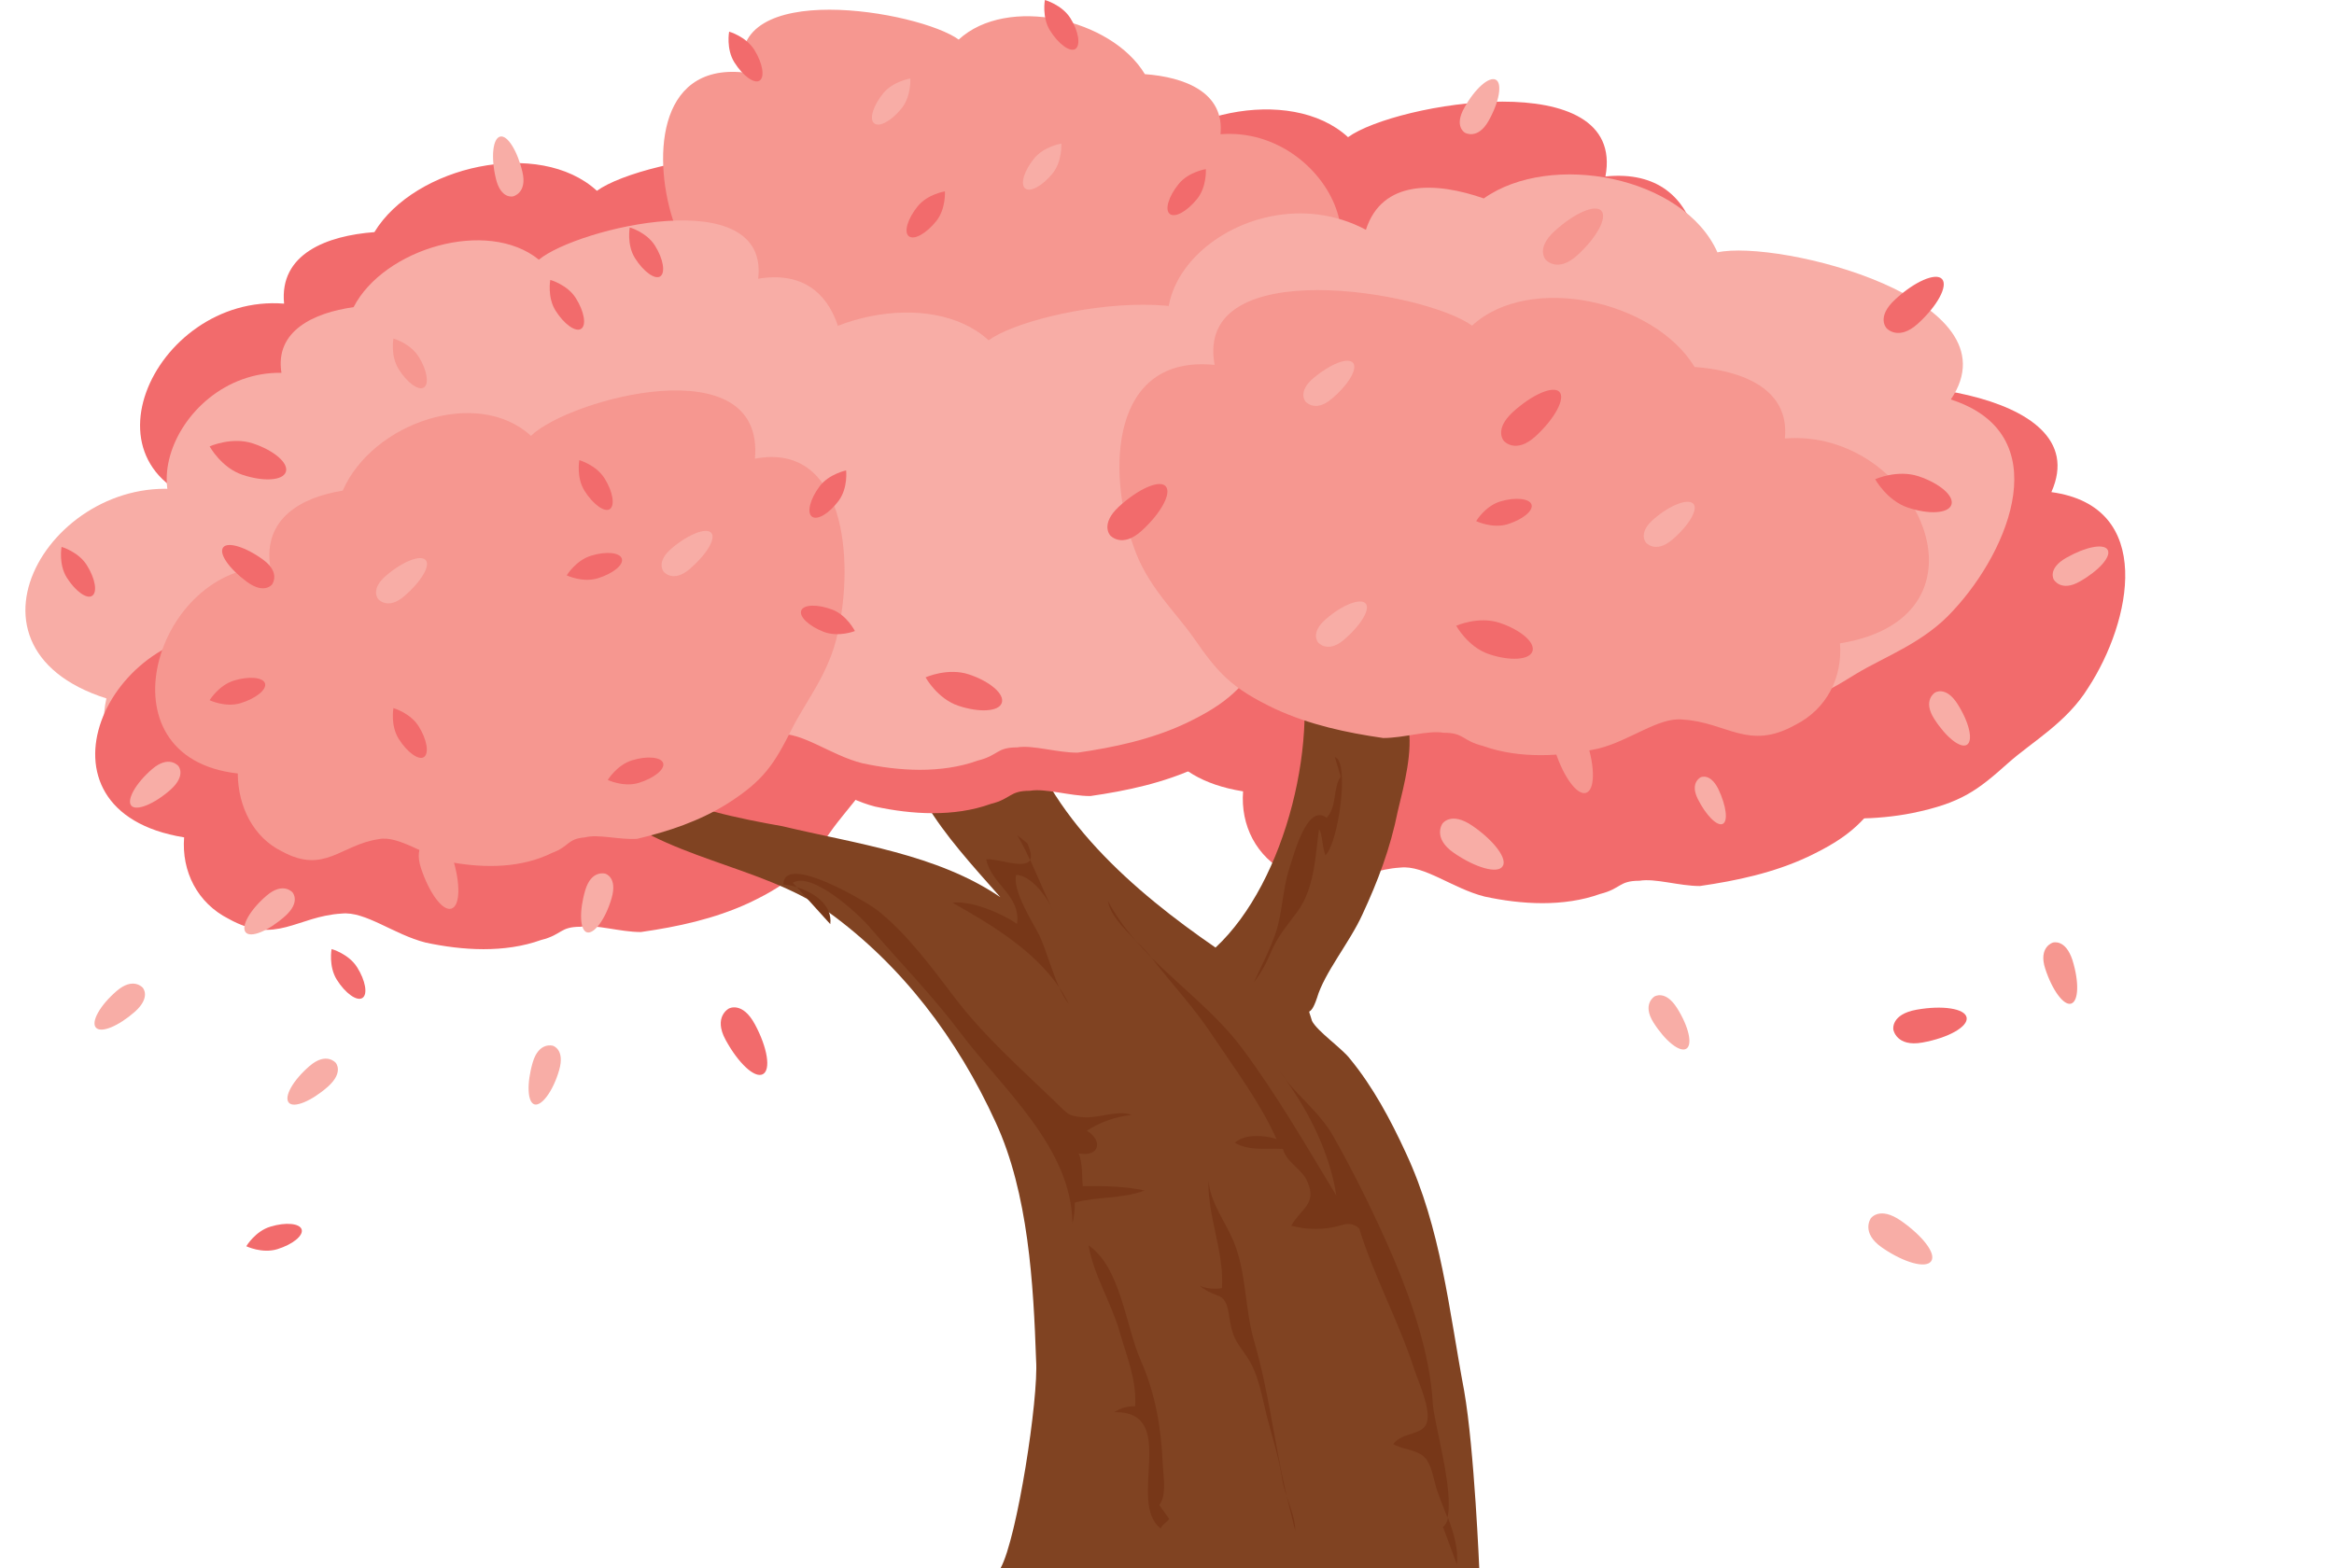 <?xml version="1.0" encoding="utf-8"?>
<!-- Generator: Adobe Illustrator 25.3.0, SVG Export Plug-In . SVG Version: 6.00 Build 0)  -->
<svg version="1.1" id="Layer_1" xmlns="http://www.w3.org/2000/svg" xmlns:xlink="http://www.w3.org/1999/xlink" x="0px" y="0px"
	 viewBox="0 0 796.1 535" style="enable-background:new 0 0 796.1 535;" xml:space="preserve">
<style type="text/css">
	.st0{fill:#F8ADA6;}
	.st1{fill:#F26B6C;}
	.st2{fill:#804322;}
	.st3{fill:#F69790;}
	.st4{fill:#773718;}
</style>
<g id="Layer_2_1_">
	<g id="tree">
		<path class="st0" d="M274.6,172.1c13.5-39.3-71.2-37.5-89.9-27.8c-17.8-22.1-63.9-18.7-81.7,2.9c-17.2-1.3-35.2,2.7-36,20.8
			c-46.4-10.8-87.5,52.2-30.7,70.3c-2.8,12.1,1.2,24.2,11.6,31.5c15.5,11.9,24.6,2.7,40.7,4.1c8.6,0.3,17.7,10.3,28.5,14.8
			c12.7,4.8,27.6,8,41.5,5.2c7.8-0.8,7.3-3.7,14.8-2.6c5.8-0.1,13.8,4,21.3,5.1c13.4,0.1,27-0.8,40-4.6c17.1-5.1,22.6-10.1,32.9-21
			c8-8.4,19.7-16.3,26.5-29.7C307.4,216.4,312.8,174,274.6,172.1z"/>
		<path class="st1" d="M637.3,175c7.2-38.5-71.7-25.1-87.8-13.4c-19.7-18.1-62.2-8.5-75.9,14.1c-16.2,1.2-32.5,7.4-30.8,24.4
			c-44.8-3.6-74.4,61-18.8,69.9c-0.9,11.6,4.5,22.4,15.2,27.8c16.1,9,23.3-0.9,38.5-1.8c8.1-0.9,17.9,7.2,28.7,9.9
			c12.5,2.7,26.9,3.6,39.4-0.9c7.2-1.8,6.3-4.5,13.4-4.5c5.4-0.9,13.5,1.8,20.6,1.8c12.5-1.8,25.1-4.5,36.7-9.9
			c15.2-7.2,19.7-12.5,27.8-24.2c6.3-9,16.1-17.9,20.6-31.4C674,211.8,673.2,171.5,637.3,175z"/>
		<path class="st1" d="M291.4,78.5c7.2-38.5-71.7-25.1-87.8-13.4c-19.7-18.1-62.2-8.5-75.9,14.1c-16.2,1.2-32.5,7.4-30.8,24.4
			c-44.8-3.6-74.4,61-18.8,69.9c-0.9,11.6,4.5,22.4,15.2,27.8c16.1,9,23.3-0.9,38.5-1.8c8.1-0.9,17.9,7.2,28.7,9.9
			c12.6,2.7,26.9,3.6,39.4-0.9c7.2-1.8,6.3-4.5,13.4-4.5c5.4-0.9,13.4,1.8,20.6,1.8c12.6-1.8,25.1-4.5,36.8-9.9
			c15.2-7.2,19.7-12.5,27.8-24.2c6.3-9,16.1-17.9,20.6-31.4C328.1,115.2,327.2,74.9,291.4,78.5z"/>
		<path class="st1" d="M276.1,190.7c7.2-38.5-71.7-25.1-87.8-13.4c-19.7-18.1-62.2-8.5-75.9,14.1c-16.2,1.2-32.5,7.4-30.8,24.4
			c-44.8-3.6-74.4,60.9-18.8,69.9c-0.9,11.6,4.5,22.4,15.2,27.8c16.1,9,23.3-0.9,38.5-1.8c8.1-0.9,17.9,7.2,28.7,9.9
			c12.6,2.7,26.9,3.6,39.4-0.9c7.2-1.8,6.3-4.5,13.4-4.5c5.4-0.9,13.4,1.8,20.6,1.8c12.6-1.8,25.1-4.5,36.8-9.9
			c15.2-7.2,19.7-12.5,27.8-24.2c6.3-9,16.1-17.9,20.6-31.4C312.8,227.4,311.9,187.1,276.1,190.7z"/>
		<path class="st2" d="M193.5,242.1c10.4,7.8,16.4,19.9,28.5,26.8c13,6.9,30.2,10.4,44.9,13c25.1,6,52.7,9.5,74.3,24.2
			c-19.9-22.5-35.4-38.9-36.3-70c-0.9-24.2-3.5-55.3,10.4-76.9c6-10.4,10.4-9.5,23.3-6.9c15.5,3.4,11.2,4.3,6,19
			c-6,22.5-1.7,51,3.5,73.4c8.6,33.7,38.9,59.6,66.5,78.6c24.2-22.5,36.3-72.6,27.6-103.7c11.7,2.2,27.7,17.4,38.1,27.7
			c1.7,9-1.3,20.2-3.5,29.3c-2.6,13-6.9,24.2-12.1,35.4c-4.3,9.5-13,19.9-15.5,28.5c-2.6,7.8-3.5,1.7-1.7,7.8
			c1.7,3.5,10.4,9.5,13,13c7.8,9.5,13.8,20.7,19,32c12.1,25.9,14.7,53.6,19.9,81.2c3.5,19.9,5.2,61.5,5.2,61.5S367.2,535,341.3,535
			c5.6-10.1,13-57.9,12.1-70.9c-0.9-25.9-2.6-57-13.8-81.2c-13-28.5-32-53.6-57-71.7c-23.3-16.4-57-18.1-77.8-38
			C196.1,264.5,192.6,254.2,193.5,242.1z"/>
		<path class="st1" d="M429.4,144.3c7.2-38.5-71.7-25.1-87.8-13.4c-19.7-18.1-62.2-8.5-75.9,14.1c-16.2,1.2-32.5,7.4-30.8,24.4
			c-44.8-3.6-74.4,60.9-18.8,69.9c-0.9,11.6,4.5,22.4,15.2,27.8c16.1,9,23.3-0.9,38.5-1.8c8.1-0.9,17.9,7.2,28.7,9.9
			c12.5,2.7,26.9,3.6,39.4-0.9c7.2-1.8,6.3-4.5,13.4-4.5c5.4-0.9,13.5,1.8,20.6,1.8c12.5-1.8,25.1-4.5,36.7-9.9
			c15.2-7.2,19.7-12.6,27.8-24.2c6.3-9,16.1-17.9,20.6-31.4C466.2,181.1,465.3,140.8,429.4,144.3z"/>
		<path class="st1" d="M547.6,60.2c7.2-38.5-71.7-25.1-87.8-13.4c-19.7-18.1-62.2-8.5-75.9,14.1c-16.2,1.2-32.5,7.4-30.8,24.4
			c-44.8-3.6-74.4,61-18.8,69.9c-0.9,11.6,4.5,22.4,15.2,27.8c16.1,9,23.3-0.9,38.5-1.8c8.1-0.9,17.9,7.2,28.7,9.9
			c12.5,2.7,26.9,3.6,39.4-0.9c7.2-1.8,6.3-4.5,13.4-4.5c5.4-0.9,13.5,1.8,20.6,1.8c12.5-1.8,25.1-4.5,36.7-9.9
			c15.2-7.2,19.7-12.6,27.8-24.2c6.3-9,16.1-17.9,20.6-31.4C584.4,96.9,583.5,56.6,547.6,60.2z"/>
		<path class="st1" d="M699.7,167.9c16-35.8-63.9-41.1-82.3-33.5c-14.9-22.2-58.5-22.8-77.1-3.9c-16.1-2.7-33.3-0.4-35.6,16.6
			c-42.7-13.9-86.5,42-34.6,63.6c-3.6,11.1-0.9,22.8,8.4,30.6c13.6,12.5,22.9,4.6,37.9,7.2c8,1,15.8,11.2,25.6,16.3
			c11.6,5.5,25.3,9.7,38.6,8.3c7.4-0.1,7.1-2.9,14.1-1.2c5.4,0.4,12.7,4.9,19.6,6.5c12.6,1.2,25.5,1.5,38-1
			c16.5-3.4,22.1-7.6,32.7-17.1c8.2-7.3,19.9-13.7,27.3-25.7C726.9,212.2,735.4,172.8,699.7,167.9z"/>
		<path class="st3" d="M253.5,24.7c-6-32.3,60-21,73.5-11.2c16.5-15.2,52.1-7.2,63.5,11.8c13.6,1,27.2,6.2,25.8,20.5
			c37.5-3,62.3,51,15.8,58.5c0.8,9.8-3.8,18.8-12.8,23.3c-13.5,7.5-19.5-0.8-32.3-1.5c-6.8-0.8-15,6-24,8.3c-10.5,2.2-22.5,3-33-0.8
			c-6-1.5-5.2-3.8-11.3-3.8c-4.5-0.8-11.2,1.5-17.3,1.5c-10.5-1.5-21-3.8-30.8-8.3c-12.8-6-16.5-10.5-23.3-20.3
			c-5.2-7.5-13.5-15-17.3-26.3C222.7,55.5,223.5,21.7,253.5,24.7z"/>
		<path class="st0" d="M425,129.5c7.2-38.5-71.7-25.1-87.8-13.4c-19.7-18.1-62.2-8.5-75.9,14.1c-16.2,1.2-32.5,7.4-30.8,24.4
			c-44.8-3.6-74.4,60.9-18.8,69.9c-0.9,11.7,4.5,22.4,15.2,27.8c16.1,9,23.3-0.9,38.5-1.8c8.1-0.9,17.9,7.2,28.7,9.9
			c12.5,2.7,26.9,3.6,39.4-0.9c7.2-1.8,6.3-4.5,13.4-4.5c5.4-0.9,13.5,1.8,20.6,1.8c12.5-1.8,25.1-4.5,36.7-9.9
			c15.2-7.2,19.7-12.6,27.8-24.2c6.3-9,16.1-17.9,20.6-31.4C461.7,166.3,460.8,126,425,129.5z"/>
		<path class="st0" d="M258.6,95.1c3.9-33.1-61.8-17.3-74.8-6.5c-17.6-14.3-52.9-3.8-63.2,16.2c-13.6,1.9-26.9,8.1-24.6,22.4
			c-38-0.6-59.3,55.8-11.9,60.4c-0.1,9.9,5,18.8,14.4,22.7c14.1,6.7,19.6-2.1,32.4-3.6c6.7-1.2,15.5,5.1,24.7,6.8
			c10.7,1.6,22.9,1.6,33.2-2.9c5.9-1.9,5-4.2,11.1-4.6c4.5-1.1,11.4,0.8,17.5,0.4c10.5-2.2,20.9-5.2,30.4-10.4
			c12.4-6.9,15.9-11.7,22.1-22.1c4.8-7.9,12.6-16.1,15.6-27.8C291.6,124.3,288.6,90.1,258.6,95.1z"/>
		<path class="st0" d="M665.4,136.3c23.3-34.4-59-54.7-79.6-50.2c-11.5-25.9-56.8-34.6-79.7-18.4c-16.3-5.7-34.7-6.5-40.2,10.7
			c-42-22.4-98,27.7-47.9,60c-5.8,10.9-5.1,23.7,3,33.4c11.9,15.5,23,9,38.2,14.6c8.2,2.6,14.4,14.6,23.7,21.7
			c11.2,7.9,24.7,14.8,38.8,15.8c7.7,1.3,8-1.7,15,1.3c5.6,1.4,12.3,7.4,19.3,10.5c13,3.6,26.3,6.3,39.9,6
			c17.8-0.5,24.5-3.9,37.2-11.8c9.9-6,23.3-10.6,33.3-21.8C685.5,187.5,701.7,148,665.4,136.3z"/>
		<path class="st3" d="M257.5,156.5c3.4-38.6-63.4-20.4-76.4-7.8c-18.2-16.7-54-4.6-64.2,18.7c-13.9,2.2-27.3,9.4-24.7,26.1
			c-38.7-0.8-59.5,65-11.1,70.4c0.1,11.6,5.5,21.9,15.1,26.6c14.5,7.9,20-2.3,33-4.2c6.9-1.4,15.9,6,25.3,8
			c11,1.9,23.3,1.9,33.8-3.3c6-2.2,5.1-4.8,11.2-5.3c4.6-1.2,11.7,0.9,17.8,0.5c10.6-2.5,21.2-6,30.8-12c12.6-8,16-13.6,22.1-25.7
			c4.7-9.3,12.6-18.8,15.5-32.3C291.6,190.6,288,150.7,257.5,156.5z"/>
		<path class="st3" d="M414.3,124.5c-7.2-38.5,71.7-25.1,87.8-13.4c19.7-18.1,62.2-8.5,75.9,14.1c16.2,1.2,32.5,7.4,30.8,24.4
			c44.8-3.6,74.4,60.9,18.8,69.9c0.9,11.6-4.5,22.4-15.2,27.8c-16.1,9-23.3-0.9-38.5-1.8c-8.1-0.9-17.9,7.2-28.7,9.9
			c-12.5,2.7-26.9,3.6-39.4-0.9c-7.2-1.8-6.3-4.5-13.4-4.5c-5.4-0.9-13.5,1.8-20.6,1.8c-12.5-1.8-25.1-4.5-36.8-9.9
			c-15.2-7.2-19.7-12.5-27.8-24.2c-6.3-9-16.1-17.9-20.6-31.4C377.6,161.3,378.5,120.9,414.3,124.5z"/>
		<path class="st1" d="M516,140.6c-6.6,6.1-3,9.9-3,9.9s4,4.5,10.7-1.6s10.3-13,8.2-15.2S522.7,134.5,516,140.6z"/>
		<path class="st1" d="M646.5,102.1c-6.7,6.1-3,9.9-3,9.9s4,4.5,10.7-1.6s10.3-12.9,8.2-15.2S653.1,96,646.5,102.1z"/>
		<path class="st3" d="M530.3,78.8c-6.7,6.1-3,9.9-3,9.9s4,4.5,10.7-1.6s10.3-12.9,8.2-15.2S537,72.7,530.3,78.8z"/>
		<path class="st1" d="M381.7,172.8c-6.6,6.1-3,9.9-3,9.9s4,4.5,10.7-1.6s10.3-12.9,8.2-15.2S388.4,166.7,381.7,172.8z"/>
		<path class="st1" d="M653.7,344.5c-8.9,1.6-7.9,6.8-7.9,6.8s1,6,9.9,4.4s15.6-5.4,15.1-8.5S662.6,342.9,653.7,344.5z"/>
		<path class="st1" d="M257.5,349.5c-4.3-8-8.9-5.4-8.9-5.4s-5.4,2.8-1.1,10.7s9.9,13.2,12.7,11.7S261.8,357.5,257.5,349.5z"/>
		<path class="st0" d="M502.3,281.8c-7.4-5.1-10.3-0.8-10.3-0.8s-3.5,4.9,3.9,10s14.9,7.2,16.6,4.6
			C514.3,293.1,509.7,286.9,502.3,281.8z"/>
		<path class="st0" d="M648.4,416.5c-7.4-5.1-10.3-0.8-10.3-0.8s-3.5,4.9,3.9,10s14.9,7.2,16.7,4.6S655.8,421.7,648.4,416.5z"/>
		<path class="st3" d="M541.3,253.3c-2.8-8.6-7.7-6.9-7.7-6.9s-5.8,1.8-3,10.3s7.4,14.8,10.4,13.8S544.1,261.9,541.3,253.3z"/>
		<path class="st3" d="M706.9,327.6c-2.4-7.4-6.7-6-6.7-6s-5,1.5-2.6,8.9s6.4,12.8,8.9,11.9S709.2,335,706.9,327.6z"/>
		<path class="st3" d="M154.4,292.8c-2.8-8.6-7.8-6.9-7.8-6.9s-5.8,1.8-3,10.3s7.4,14.8,10.4,13.8S157.1,301.4,154.4,292.8z"/>
		<path class="st0" d="M586.1,269.2c-2.8-5.6-6-4-6-4s-3.8,1.8-1,7.4s6.6,9.4,8.5,8.5S588.8,274.9,586.1,269.2z"/>
		<path class="st0" d="M667.7,240.2c-4-6.3-7.7-3.9-7.7-3.9s-4.3,2.6-0.3,8.9s9,10.3,11.2,8.9S671.7,246.5,667.7,240.2z"/>
		<path class="st0" d="M572,343.9c-4-6.3-7.7-3.9-7.7-3.9s-4.3,2.6-0.3,8.9s9,10.3,11.2,8.9S576,350.2,572,343.9z"/>
		<path class="st0" d="M499.5,36.7c-3.7,6.5,0.2,8.6,0.2,8.6s4.3,2.5,8-4s4.8-12.9,2.5-14.1S503.1,30.2,499.5,36.7z"/>
		<path class="st0" d="M208.6,306.5c2.1-7.2-2.1-8.4-2.1-8.4s-4.8-1.5-6.9,5.7s-1.8,13.6,0.6,14.3S206.5,313.7,208.6,306.5z"/>
		<path class="st0" d="M190.7,365.2c2.1-7.2-2.1-8.4-2.1-8.4s-4.8-1.5-6.9,5.7s-1.8,13.6,0.6,14.3S188.6,372.4,190.7,365.2z"/>
		<path class="st0" d="M97.1,312.7c5.6-4.9,2.7-8.2,2.7-8.2s-3.2-3.8-8.9,1.1s-8.8,10.5-7.1,12.5S91.4,317.7,97.1,312.7z"/>
		<path class="st0" d="M111.8,370.8c5.6-5,2.7-8.2,2.7-8.2s-3.2-3.8-8.9,1.1s-8.8,10.5-7.1,12.5S106.2,375.7,111.8,370.8z"/>
		<path class="st0" d="M58.1,269.5c5.6-5,2.7-8.2,2.7-8.2s-3.2-3.8-8.9,1.1s-8.8,10.6-7.1,12.5S52.5,274.4,58.1,269.5z"/>
		<path class="st0" d="M46,345.2c5.6-5,2.7-8.2,2.7-8.2s-3.2-3.8-8.9,1.1s-8.8,10.5-7.1,12.5C34.5,352.6,40.4,350.1,46,345.2z"/>
		<path class="st1" d="M84.2,198.5c6,4.4,8.6,0.9,8.6,0.9s3-4-3-8.4s-12.2-6.3-13.7-4.2S78.1,194,84.2,198.5z"/>
		<path class="st0" d="M169.1,60.8c1.7,7.3,5.9,6.2,5.9,6.2s4.9-1.1,3.2-8.3s-5.1-12.7-7.6-12.1S167.4,53.5,169.1,60.8z"/>
		<path class="st0" d="M229.2,187c-5.7,4.8-2.8,8.1-2.8,8.1s3.2,3.9,8.9-1s9-10.4,7.3-12.3S234.9,182.2,229.2,187z"/>
		<path class="st0" d="M564.2,177c-5.7,4.8-2.8,8.1-2.8,8.1s3.2,3.9,8.9-0.9s9-10.4,7.3-12.3S569.9,172.1,564.2,177z"/>
		<path class="st0" d="M452.4,211.1c-5.7,4.8-2.8,8.1-2.8,8.1s3.2,3.9,8.9-1s9-10.4,7.3-12.3S458.1,206.2,452.4,211.1z"/>
		<path class="st0" d="M448.1,128.9c-5.7,4.8-2.8,8.1-2.8,8.1s3.2,3.9,8.9-0.9s9-10.3,7.3-12.3S453.9,124.1,448.1,128.9z"/>
		<path class="st0" d="M131.8,196.3c-5.7,4.8-2.8,8.1-2.8,8.1s3.2,3.9,8.9-1s9-10.4,7.3-12.3S137.6,191.4,131.8,196.3z"/>
		<path class="st0" d="M704.8,190.3c-6.5,3.7-4.3,7.4-4.3,7.4s2.4,4.4,8.9,0.7s10.8-8.5,9.5-10.8S711.3,186.6,704.8,190.3z"/>
		<path class="st1" d="M511.5,212.5c-7.2-2.4-14.8,1-14.8,1s4,7.3,11.2,9.7c7.2,2.4,13.8,2,14.8-1S518.7,214.9,511.5,212.5z"/>
		<path class="st1" d="M654.4,162.5c-7.2-2.4-14.8,1-14.8,1s4,7.3,11.2,9.7s13.8,2,14.8-1S661.6,164.9,654.4,162.5z"/>
		<path class="st1" d="M86.3,151.3c-7.2-2.4-14.8,1-14.8,1s4,7.3,11.2,9.7s13.8,2,14.8-1S93.5,153.7,86.3,151.3z"/>
		<path class="st1" d="M330.5,230.1c-7.2-2.4-14.8,1-14.8,1s4,7.3,11.2,9.7s13.8,2,14.8-1S337.7,232.5,330.5,230.1z"/>
		<path class="st0" d="M353.8,125.1c-3.9-6.5-11.9-8.8-11.9-8.8s-1.7,8.2,2.2,14.7c3.9,6.5,9.2,10.4,11.9,8.8
			S357.7,131.5,353.8,125.1z"/>
		<path class="st1" d="M286.1,170.8c3.2-4.4,2.5-10.3,2.5-10.3s-5.9,1.2-9.1,5.5s-4.4,9-2.5,10.3S282.9,175.1,286.1,170.8z"/>
		<path class="st1" d="M281,215.6c5.1,1.9,10.6-0.3,10.6-0.3s-2.7-5.4-7.7-7.3s-9.8-1.8-10.6,0.3S275.9,213.6,281,215.6z"/>
		<path class="st1" d="M511.7,171.1c-5.2,1.6-8.2,6.7-8.2,6.7s5.4,2.6,10.6,1.1c5.2-1.6,8.9-4.6,8.3-6.7S516.9,169.5,511.7,171.1z"
			/>
		<path class="st1" d="M92.3,418.5c-5.2,1.5-8.3,6.7-8.3,6.7s5.4,2.6,10.6,1s8.9-4.6,8.3-6.7S97.5,416.9,92.3,418.5z"/>
		<path class="st1" d="M201.6,189.6c-5.2,1.6-8.3,6.7-8.3,6.7s5.4,2.6,10.6,1s8.9-4.6,8.2-6.7S206.8,188,201.6,189.6z"/>
		<path class="st1" d="M79.8,232.2c-5.2,1.6-8.3,6.7-8.3,6.7s5.4,2.6,10.6,1s8.9-4.6,8.3-6.7S85,230.6,79.8,232.2z"/>
		<path class="st1" d="M215.6,259.4c-5.2,1.6-8.3,6.7-8.3,6.7s5.4,2.6,10.6,1s8.9-4.6,8.3-6.7S220.8,257.8,215.6,259.4z"/>
		<path class="st1" d="M206.2,163.2c-2.9-4.6-8.6-6.2-8.6-6.2s-1.1,5.9,1.8,10.5s6.8,7.4,8.6,6.2S209.1,167.8,206.2,163.2z"/>
		<path class="st1" d="M29.6,192.8c-2.9-4.6-8.6-6.2-8.6-6.2s-1.1,5.9,1.8,10.5s6.8,7.4,8.6,6.2C33.3,202.1,32.5,197.4,29.6,192.8z"
			/>
		<path class="st1" d="M223.4,83.8c-2.9-4.6-8.6-6.2-8.6-6.2s-1.1,5.9,1.8,10.5s6.8,7.4,8.6,6.2S226.3,88.4,223.4,83.8z"/>
		<path class="st3" d="M142.8,121.7c-2.9-4.6-8.6-6.2-8.6-6.2s-1.1,5.9,1.8,10.5s6.8,7.4,8.6,6.2S145.7,126.3,142.8,121.7z"/>
		<path class="st1" d="M196.4,101.7c-2.9-4.6-8.7-6.2-8.7-6.2s-1.1,5.9,1.8,10.5s6.8,7.4,8.7,6.2S199.3,106.3,196.4,101.7z"/>
		<path class="st1" d="M142.8,247.8c-2.9-4.6-8.6-6.2-8.6-6.2s-1.1,5.9,1.8,10.5c2.9,4.6,6.8,7.4,8.6,6.2S145.7,252.4,142.8,247.8z"
			/>
		<path class="st1" d="M121.8,330c-2.9-4.6-8.7-6.2-8.7-6.2s-1.1,5.9,1.8,10.5s6.8,7.4,8.7,6.2S124.7,334.6,121.8,330z"/>
		<path class="st1" d="M257.3,17c-2.9-4.6-8.6-6.2-8.6-6.2s-1.1,5.9,1.8,10.5s6.8,7.4,8.6,6.2S260.2,21.7,257.3,17z"/>
		<path class="st1" d="M365.1,6.2c-2.9-4.6-8.7-6.2-8.7-6.2s-1.1,5.9,1.8,10.5s6.8,7.4,8.6,6.2S368,10.8,365.1,6.2z"/>
		<path class="st0" d="M359,59.2c3.4-4.2,3-10.2,3-10.2s-5.9,0.9-9.3,5.1s-4.8,8.8-3,10.2C351.4,65.7,355.6,63.4,359,59.2z"/>
		<path class="st1" d="M319.3,75.5c3.4-4.2,3-10.2,3-10.2s-5.9,0.9-9.3,5.1s-4.8,8.8-3,10.2S315.9,79.7,319.3,75.5z"/>
		<path class="st0" d="M307.5,37c3.4-4.2,3-10.2,3-10.2s-5.9,0.9-9.3,5.1s-4.8,8.8-3,10.2S304.1,41.2,307.5,37z"/>
		<path class="st1" d="M408.3,67.9c3.4-4.2,3-10.2,3-10.2s-5.9,0.9-9.3,5.1s-4.8,8.8-3,10.2S404.9,72.1,408.3,67.9z"/>
		<path class="st4" d="M387.3,320.8c-4.2-4.2-8.7-8.9-9.4-13.4C380.5,312.2,383.6,316.7,387.3,320.8z"/>
		<path class="st4" d="M392.9,326.8c-1.9-1.9-3.8-3.9-5.6-5.9C389.4,322.9,391.4,324.9,392.9,326.8z"/>
		<path class="st4" d="M446,403.3c-1.9-4.6-7.2-6.6-8.4-11.3c-5.5-0.3-11.4,0.8-16.4-2.1c3.3-3.1,10.1-2.6,14.2-1.3
			c-5.6-12.5-14.4-24.2-22.1-35.7c-6-9.1-13.6-17.2-20.2-25.7l-0.3-0.4c10.4,10.3,22.5,19.6,30.9,30.9
			c12.2,16.4,21.7,33.1,32.1,50.2c-2.1-14-9.1-28.3-17.3-39.5c5.3,6.5,12.1,11.8,16.4,19.5c7.6,13.5,14.4,27.4,20.5,41.6
			c6.4,15.1,12.4,32.9,13.3,49.2c0.3,6.5,7.3,29.8,5,39.1c-1.3-3.4-2.7-6.8-3.7-9.8c-0.9-2.9-1.7-8.3-3.9-10.6
			c-2.7-2.9-7.5-2.7-10.9-4.7c3.3-4.3,10.1-2.8,11.5-7.4s-2.9-13.8-4.3-18.1c-5.2-16.1-13.8-31.8-18.8-48.1
			c-3.3-2.8-5.7-0.9-9.3-0.3c-4.6,0.8-9.4,0.6-13.9-0.6C443.9,412.2,449.2,410.8,446,403.3z"/>
		<path class="st4" d="M496.9,533.7l-4.7-12.7c0.9-0.8,1.5-1.9,1.7-3.1C495.9,523.1,497.5,528.6,496.9,533.7z"/>
		<path class="st4" d="M438.6,368.3c-0.7-0.8-1.3-1.7-2-2.6C437.3,366.6,438,367.4,438.6,368.3z"/>
		<path class="st4" d="M449.9,282.9c-1.3,9.3-1.5,20.3-7.5,28.3c-3.7,5-6.5,8.1-9.1,14.1c-1.4,3.5-3.3,6.8-5.6,9.9
			c2.6-5.8,5.5-11.2,7.5-17.1c2.3-7.2,2.3-14.7,4.5-21.6c1.7-5.1,6.1-22.5,12.8-17.5c3.6-3.7,2.1-10.3,4.8-14l-2-6.7
			c5.1,1.3,1.3,29.2-3.2,33.5C450.9,288.9,451.1,284.4,449.9,282.9z"/>
		<path class="st4" d="M358.3,309.1c0.3,0.5,0.5,1,0.7,1.5C358.8,310,358.5,309.6,358.3,309.1z"/>
		<path class="st4" d="M361.3,336.9c1.2,1.8,2.3,3.7,3.3,5.7C363.2,340.8,362.2,338.9,361.3,336.9z"/>
		<path class="st4" d="M350.4,287.7c1.3,2.9,1.5,4.6,0.9,5.7c-1.3-2.9-2.7-5.7-4.3-8.4L350.4,287.7z"/>
		<path class="st4" d="M361.3,336.9c-8.7-12.8-23.6-21.7-36.4-28.9c6.5-0.8,16.7,3.6,22,7.2c1.4-9.7-8.9-13.6-10.5-22
			c3.5-0.5,13.1,3.6,15,0.2c2.4,5.3,4.7,10.9,7,15.6c-2.3-4.3-7.2-10.4-11.8-10.5c-1.3,5.4,5.5,15.9,8,20.8
			C357.1,324.8,358.7,331.3,361.3,336.9z"/>
		<path class="st4" d="M283.2,315.3l-11.4-12.6C277.7,304.5,284,308.8,283.2,315.3z"/>
		<path class="st4" d="M299.3,310.6c9.9,7.8,18.6,19.6,26.2,29.6c10,13.2,22.5,24.2,34.3,35.6c4.6,4.4,4.3,5,10,5.4
			c5.2,0.3,11.8-2.6,16.1-0.8c-5.4,0.6-10.6,2.4-15.2,5.4c5.5,3.2,4.5,9.1-2.8,7.7c1.4,3.4,1.1,7.3,1.4,11.2
			c6.7-0.1,14.7,0,21.1,1.5c-7.8,2.9-16.1,2-23.8,4.1c0,2.4-0.2,4.8-0.8,7.1c-0.3-25.9-23.9-46-38.1-64.9
			c-9.6-12.8-20.8-24.2-31.2-36.3c-4-4.7-19.7-19-26.1-15l1.4,1.5c-1.5-0.5-3-0.8-4.6-0.9C267.3,290.7,296.2,308.1,299.3,310.6z"/>
		<path class="st4" d="M416.8,439.5c0.8-12.4-4.9-24.2-4.6-36.7c0.6,7.5,5.7,13.9,8.5,20.6c4.5,10.7,3.8,22.8,7,33.9
			c5,17.1,6.9,34.4,10.8,51.5l0.3,1.4c-0.7-1.9-1.2-3.9-1.5-5.9c-1.1-7.1-3.2-13.4-5-20.4c-1.9-7.2-2.8-14.8-7-21
			c-4-5.9-4.9-6.3-6.1-14.2c-1.3-8.6-3.9-5.1-10-10C411.6,439.7,414.3,439.9,416.8,439.5z"/>
		<path class="st4" d="M438.8,510.2c1.3,4.1,3,8.2,3,12.1L438.8,510.2z"/>
		<path class="st4" d="M371.3,424.9c11.1,7.7,12.6,27.6,17.9,39.5c4.9,11.1,6.9,23,7.4,35.1c0.2,4.2,1.4,10.9-1.2,14l3.4,4.7
			c-0.7,1.2-2.2,1.7-2.9,3.3c-11.7-9,6.5-40-15.8-39.7c2.1-1.4,4.6-2.1,7.1-2c0.5-9.1-2.8-16.7-5.3-25.4
			C379.1,444.6,372.9,434.7,371.3,424.9z"/>
	</g>
</g>
</svg>
